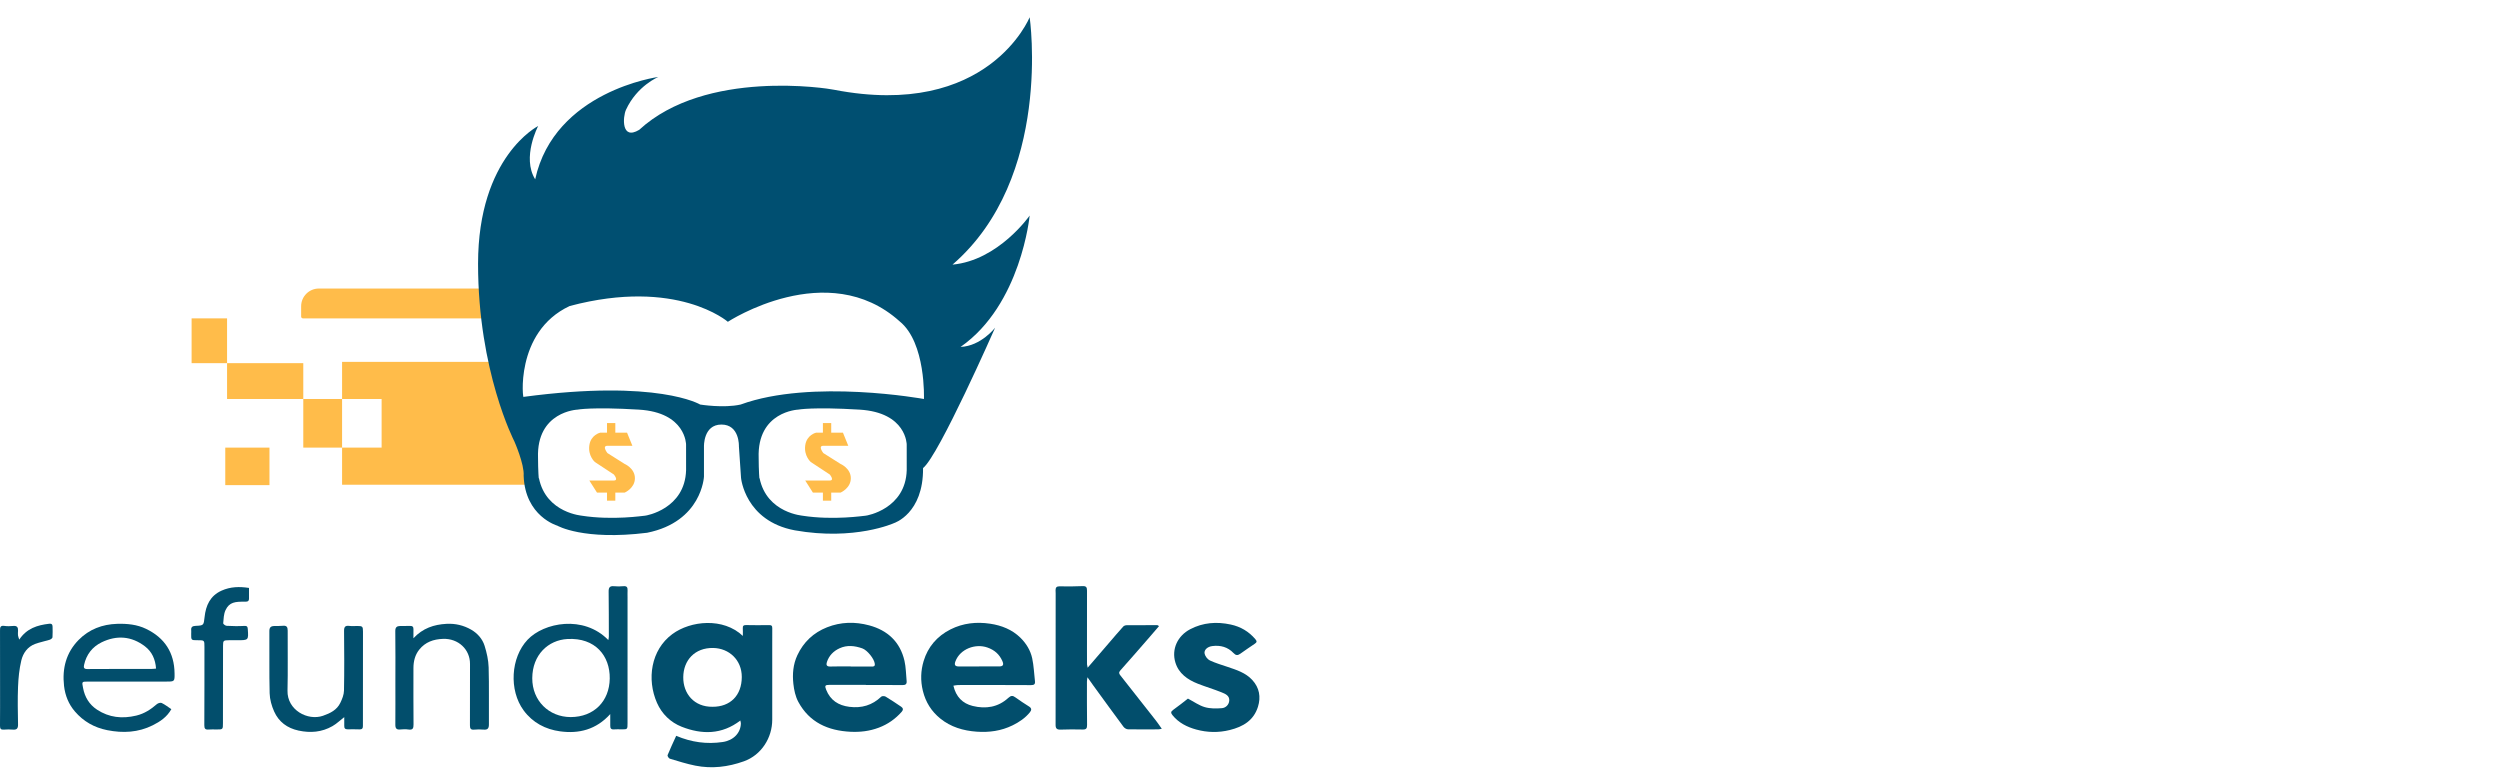 <svg width="290" height="90" viewBox="0 0 290 90" fill="none" xmlns="http://www.w3.org/2000/svg">
<path d="M97.486 53.806L95.507 52.556C95.507 52.556 94.839 51.712 95.507 51.712C96.175 51.712 98.4 51.712 98.4 51.712L97.782 50.19H96.422V49.078H95.457V50.19H94.667C94.667 50.19 93.578 50.431 93.406 51.662C93.234 52.892 94.049 53.592 94.049 53.592L96.249 55.04C96.249 55.04 96.843 55.74 96.249 55.74C95.656 55.74 93.406 55.74 93.406 55.74L94.296 57.141H95.457V58.081H96.422V57.141H97.508C97.508 57.141 98.695 56.634 98.695 55.474C98.695 54.314 97.486 53.806 97.486 53.806Z" fill="#FFBC4A"/>
<path d="M72.441 53.806L70.463 52.556C70.463 52.556 69.795 51.712 70.463 51.712C71.13 51.712 73.356 51.712 73.356 51.712L72.738 50.19H71.377V49.078H70.413V50.19H69.623C69.623 50.19 68.534 50.431 68.362 51.662C68.189 52.892 69.004 53.592 69.004 53.592L71.205 55.04C71.205 55.04 71.798 55.74 71.205 55.74C70.612 55.74 68.362 55.74 68.362 55.74L69.251 57.141H70.413V58.081H71.377V57.141H72.464C72.464 57.141 73.65 56.634 73.65 55.474C73.65 54.314 72.441 53.806 72.441 53.806Z" fill="#FFBC4A"/>
<path d="M78.439 85.354C80.213 86.107 81.99 86.346 83.832 86.074C85.081 85.889 85.916 85.026 85.941 83.918C85.943 83.841 85.914 83.762 85.881 83.58C83.735 85.23 81.414 85.221 79.078 84.304C77.784 83.796 76.774 82.812 76.21 81.531C75.007 78.794 75.503 75.391 77.989 73.556C80.117 71.987 83.903 71.612 86.169 73.768C86.169 73.404 86.184 73.143 86.165 72.882C86.145 72.599 86.259 72.504 86.537 72.508C87.426 72.523 88.318 72.531 89.208 72.512C89.498 72.506 89.588 72.597 89.583 72.873C89.571 73.531 89.579 74.189 89.579 74.849C89.579 77.73 89.577 80.61 89.579 83.49C89.581 85.566 88.337 87.581 86.286 88.313C84.446 88.969 82.579 89.195 80.669 88.816C79.665 88.616 78.682 88.303 77.701 88.008C77.577 87.971 77.4 87.691 77.438 87.6C77.747 86.844 78.099 86.103 78.439 85.354ZM82.662 81.986C84.701 81.994 86.041 80.685 86.047 78.533C86.053 76.567 84.587 75.193 82.718 75.164C80.603 75.133 79.279 76.58 79.259 78.547C79.238 80.456 80.511 82.017 82.662 81.986Z" fill="#024E6C"/>
<path d="M126.168 77.456C127.066 76.412 127.906 75.434 128.746 74.459C129.258 73.863 129.766 73.263 130.295 72.68C130.38 72.585 130.555 72.527 130.689 72.525C131.876 72.512 133.064 72.514 134.251 72.516C134.292 72.516 134.334 72.562 134.446 72.628C134.076 73.058 133.724 73.473 133.365 73.886C132.235 75.183 131.111 76.486 129.961 77.769C129.744 78.012 129.812 78.155 129.97 78.354C131.349 80.102 132.726 81.851 134.099 83.603C134.321 83.885 134.516 84.186 134.767 84.538C134.587 84.57 134.468 84.605 134.35 84.605C133.178 84.611 132.009 84.621 130.837 84.599C130.665 84.594 130.439 84.458 130.331 84.314C129.151 82.725 127.989 81.121 126.823 79.518C126.618 79.234 126.417 78.948 126.145 78.562C126.116 78.794 126.085 78.927 126.085 79.058C126.085 80.737 126.079 82.415 126.1 84.092C126.104 84.489 126.008 84.64 125.577 84.624C124.72 84.592 123.862 84.613 123.005 84.636C122.605 84.646 122.447 84.505 122.449 84.094C122.46 79.01 122.457 73.925 122.457 68.841C122.457 68.71 122.443 68.577 122.445 68.447C122.451 68.156 122.563 68.009 122.895 68.015C123.785 68.029 124.677 68.036 125.567 67.99C126.006 67.967 126.095 68.129 126.093 68.521C126.081 70.842 126.087 73.162 126.089 75.482C126.089 76.009 126.087 76.534 126.093 77.061C126.102 77.163 126.135 77.267 126.168 77.456Z" fill="#024E6C"/>
<path d="M100.439 79.444C99.037 79.444 97.635 79.444 96.233 79.444C95.708 79.444 95.646 79.535 95.835 80.01C96.32 81.233 97.255 81.832 98.529 81.992C99.95 82.171 101.182 81.812 102.227 80.811C102.318 80.724 102.607 80.732 102.735 80.809C103.351 81.179 103.946 81.581 104.542 81.984C104.776 82.144 104.795 82.345 104.598 82.567C103.859 83.399 102.988 84.016 101.932 84.412C100.86 84.814 99.771 84.941 98.645 84.885C96.046 84.754 93.891 83.798 92.609 81.425C92.271 80.801 92.108 80.041 92.031 79.327C91.909 78.198 91.996 77.07 92.493 76.007C93.215 74.469 94.366 73.388 95.941 72.765C97.537 72.135 99.186 72.101 100.823 72.541C102.963 73.116 104.411 74.457 104.919 76.652C105.093 77.408 105.089 78.205 105.168 78.983C105.21 79.381 105.025 79.477 104.643 79.471C103.241 79.448 101.839 79.462 100.437 79.462C100.439 79.454 100.439 79.448 100.439 79.444ZM98.682 77.306C98.682 77.31 98.682 77.312 98.682 77.317C99.489 77.317 100.296 77.314 101.103 77.319C101.321 77.321 101.505 77.317 101.478 77.016C101.426 76.426 100.593 75.405 100.018 75.208C99.139 74.903 98.259 74.801 97.39 75.2C96.685 75.521 96.166 76.05 95.92 76.798C95.816 77.113 95.878 77.331 96.31 77.317C97.102 77.287 97.892 77.306 98.682 77.306Z" fill="#024E6C"/>
<path d="M110.594 79.539C110.895 80.838 111.664 81.602 112.832 81.89C114.346 82.264 115.777 82.044 116.965 80.954C117.279 80.666 117.48 80.666 117.801 80.907C118.311 81.287 118.855 81.621 119.388 81.967C119.682 82.158 119.674 82.37 119.471 82.621C118.925 83.299 118.216 83.769 117.451 84.144C116.142 84.787 114.74 84.978 113.296 84.875C111.743 84.765 110.279 84.333 109.065 83.343C108.051 82.515 107.373 81.461 107.051 80.133C106.763 78.946 106.807 77.794 107.14 76.686C107.634 75.044 108.698 73.797 110.258 73.01C111.72 72.273 113.276 72.114 114.868 72.352C116.185 72.549 117.407 73.033 118.367 73.975C119.033 74.629 119.537 75.442 119.734 76.36C119.921 77.231 119.954 78.136 120.056 79.026C120.093 79.367 119.958 79.475 119.601 79.473C116.781 79.456 113.96 79.46 111.141 79.464C110.969 79.466 110.797 79.51 110.594 79.539ZM113.58 77.312C113.58 77.31 113.58 77.308 113.58 77.306C114.354 77.306 115.126 77.306 115.899 77.306C116.356 77.306 116.465 77.117 116.277 76.688C115.932 75.901 115.368 75.401 114.537 75.11C113.164 74.629 111.382 75.258 110.83 76.715C110.677 77.121 110.778 77.306 111.214 77.31C112.002 77.317 112.792 77.312 113.58 77.312Z" fill="#024E6C"/>
<path d="M70.788 82.833C69.15 84.646 67.146 85.132 64.975 84.837C63.278 84.607 61.793 83.835 60.743 82.409C59.016 80.064 59.244 76.277 61.2 74.208C63.085 72.213 67.694 71.302 70.566 74.247C70.591 74.083 70.626 73.967 70.626 73.851C70.622 72.108 70.626 70.362 70.602 68.619C70.595 68.148 70.74 67.953 71.23 68.001C71.589 68.036 71.958 68.034 72.317 67.998C72.707 67.961 72.815 68.133 72.798 68.48C72.785 68.758 72.796 69.038 72.796 69.318C72.796 74.172 72.794 79.024 72.794 83.879C72.794 84.611 72.794 84.609 72.085 84.605C71.805 84.603 71.522 84.582 71.245 84.609C70.877 84.646 70.776 84.472 70.79 84.15C70.801 83.953 70.79 83.756 70.79 83.559C70.788 83.385 70.788 83.206 70.788 82.833ZM66.194 83.181C68.901 83.177 70.691 81.349 70.73 78.713C70.769 76.094 69.063 73.946 65.825 74.125C63.585 74.249 61.756 75.961 61.743 78.67C61.733 81.293 63.682 83.173 66.194 83.181Z" fill="#024E6C"/>
<path d="M137.801 81.037C138.496 81.403 139.094 81.837 139.761 82.029C140.386 82.21 141.091 82.202 141.751 82.146C142.18 82.108 142.551 81.76 142.593 81.287C142.646 80.689 142.126 80.483 141.703 80.311C140.798 79.944 139.857 79.67 138.948 79.311C137.754 78.84 136.725 78.122 136.341 76.839C135.881 75.301 136.596 73.755 138.067 72.987C139.554 72.211 141.13 72.093 142.765 72.446C143.916 72.695 144.855 73.251 145.619 74.143C145.83 74.392 145.797 74.513 145.548 74.679C144.976 75.058 144.416 75.453 143.854 75.847C143.567 76.046 143.356 76.038 143.092 75.758C142.427 75.054 141.572 74.82 140.622 74.944C140.048 75.019 139.625 75.409 139.741 75.853C139.815 76.144 140.075 76.482 140.34 76.609C141.002 76.92 141.713 77.126 142.41 77.362C143.445 77.713 144.49 78.039 145.262 78.875C146.096 79.78 146.276 80.853 145.924 81.984C145.43 83.565 144.206 84.296 142.663 84.68C141.344 85.01 140.046 84.976 138.764 84.626C137.702 84.335 136.721 83.85 136.005 82.955C135.79 82.685 135.808 82.538 136.105 82.332C136.715 81.905 137.293 81.428 137.801 81.037Z" fill="#024E6C"/>
<path d="M19.876 82.264C19.364 83.181 18.569 83.708 17.719 84.132C16.037 84.972 14.268 85.064 12.436 84.698C10.928 84.397 9.682 83.683 8.693 82.536C7.962 81.689 7.554 80.674 7.429 79.566C7.199 77.541 7.668 75.708 9.124 74.228C10.337 72.996 11.872 72.417 13.589 72.365C14.743 72.332 15.887 72.435 16.954 72.952C19.111 73.996 20.216 75.71 20.249 78.101C20.264 79.062 20.247 79.062 19.291 79.062C16.255 79.062 13.22 79.062 10.184 79.064C9.46 79.064 9.501 79.087 9.634 79.799C9.835 80.876 10.362 81.731 11.252 82.318C12.652 83.241 14.181 83.399 15.815 83.007C16.761 82.779 17.499 82.285 18.208 81.672C18.339 81.56 18.625 81.482 18.758 81.548C19.15 81.737 19.498 82.011 19.876 82.264ZM18.103 77.555C18.02 76.461 17.621 75.596 16.819 74.98C15.253 73.78 13.529 73.66 11.785 74.509C10.711 75.032 10.012 75.936 9.752 77.132C9.684 77.441 9.734 77.613 10.132 77.609C12.619 77.59 15.108 77.599 17.595 77.595C17.754 77.597 17.914 77.572 18.103 77.555Z" fill="#024E6C"/>
<path d="M47.957 74.037C49.048 72.865 50.332 72.446 51.794 72.365C52.825 72.309 53.783 72.541 54.65 73.037C55.378 73.454 55.963 74.106 56.214 74.913C56.463 75.716 56.657 76.567 56.682 77.404C56.747 79.608 56.693 81.814 56.714 84.018C56.718 84.491 56.572 84.677 56.096 84.636C55.735 84.605 55.367 84.603 55.009 84.638C54.596 84.68 54.511 84.501 54.513 84.13C54.525 81.76 54.507 79.39 54.521 77.02C54.532 75.337 53.165 74.048 51.398 74.108C50.28 74.147 49.342 74.478 48.639 75.349C48.139 75.97 47.959 76.715 47.959 77.505C47.959 79.678 47.949 81.849 47.969 84.022C47.973 84.47 47.895 84.702 47.38 84.624C47.073 84.578 46.752 84.586 46.443 84.619C46.007 84.667 45.856 84.501 45.86 84.07C45.874 82.457 45.864 80.844 45.864 79.232C45.864 77.225 45.883 75.216 45.854 73.21C45.847 72.749 46.044 72.624 46.424 72.614C46.804 72.606 47.183 72.624 47.563 72.606C47.874 72.591 47.969 72.738 47.961 73.021C47.949 73.361 47.957 73.699 47.957 74.037Z" fill="#024E6C"/>
<path d="M39.934 83.188C39.43 83.578 39.03 83.966 38.561 84.233C37.331 84.935 36.012 85.045 34.629 84.746C33.314 84.462 32.341 83.737 31.802 82.536C31.509 81.882 31.298 81.135 31.279 80.423C31.217 78.022 31.269 75.619 31.246 73.218C31.242 72.772 31.424 72.628 31.814 72.618C32.144 72.61 32.476 72.626 32.804 72.591C33.243 72.545 33.374 72.726 33.372 73.151C33.357 75.472 33.409 77.792 33.351 80.112C33.295 82.37 35.699 83.644 37.466 83.03C38.329 82.729 39.076 82.357 39.478 81.529C39.694 81.087 39.893 80.585 39.903 80.106C39.947 77.802 39.934 75.499 39.911 73.195C39.907 72.711 40.048 72.545 40.528 72.606C40.837 72.645 41.154 72.614 41.467 72.614C42.048 72.614 42.106 72.672 42.106 73.268C42.104 76.623 42.102 79.981 42.1 83.337C42.1 83.634 42.091 83.928 42.098 84.225C42.104 84.493 41.988 84.617 41.714 84.609C41.253 84.599 40.791 84.588 40.331 84.601C40.028 84.607 39.922 84.474 39.934 84.186C39.945 83.87 39.934 83.551 39.934 83.188Z" fill="#024E6C"/>
<path d="M28.884 68.2C28.884 68.646 28.886 69.038 28.884 69.428C28.882 69.756 28.718 69.8 28.402 69.796C27.307 69.787 26.604 69.823 26.158 70.784C25.949 71.236 25.936 71.788 25.891 72.3C25.883 72.39 26.146 72.587 26.289 72.595C26.963 72.63 27.641 72.647 28.315 72.608C28.628 72.589 28.722 72.664 28.743 72.96C28.834 74.264 28.84 74.264 27.542 74.266C27.212 74.266 26.882 74.262 26.552 74.266C25.912 74.272 25.874 74.305 25.872 74.934C25.866 77.912 25.864 80.89 25.862 83.868C25.862 84.621 25.866 84.621 25.096 84.619C24.8 84.617 24.501 84.599 24.207 84.626C23.821 84.661 23.696 84.53 23.701 84.13C23.719 81.102 23.713 78.074 23.715 75.046C23.715 74.264 23.715 74.264 22.919 74.266C22.168 74.268 22.168 74.268 22.178 73.502C22.18 73.371 22.193 73.239 22.18 73.108C22.141 72.738 22.325 72.618 22.67 72.601C23.626 72.556 23.628 72.549 23.73 71.589C23.873 70.234 24.377 69.109 25.704 68.513C26.723 68.054 27.778 68.028 28.884 68.2Z" fill="#024E6C"/>
<path d="M2.234 74.193C3.101 72.888 4.341 72.516 5.696 72.356C5.976 72.323 6.098 72.423 6.098 72.697C6.098 73.108 6.123 73.521 6.088 73.93C6.077 74.035 5.893 74.172 5.762 74.212C5.204 74.388 4.621 74.494 4.074 74.697C3.188 75.025 2.676 75.766 2.472 76.615C2.236 77.605 2.134 78.641 2.093 79.659C2.033 81.121 2.068 82.586 2.093 84.051C2.101 84.511 1.935 84.673 1.489 84.636C1.145 84.607 0.794 84.605 0.452 84.636C0.096 84.667 -0.004 84.532 0 84.192C0.015 82.81 0.008 81.43 0.008 80.047C0.008 77.746 0.013 75.442 0.002 73.141C-0.002 72.767 0.04 72.535 0.51 72.606C0.848 72.657 1.203 72.641 1.547 72.61C1.981 72.568 2.109 72.78 2.093 73.16C2.085 73.34 2.068 73.523 2.087 73.701C2.101 73.842 2.168 73.979 2.234 74.193Z" fill="#024E6C"/>
<path d="M35.139 36.931H56.483C56.597 36.931 56.689 36.84 56.689 36.726V33.675C56.689 33.561 56.597 33.47 56.483 33.47H36.989C35.852 33.47 34.932 34.391 34.932 35.528V36.728C34.934 36.838 35.027 36.931 35.139 36.931Z" fill="#FFBC4A"/>
<path d="M26.339 36.931H22.226V42.126H26.339V36.931Z" fill="#FFBC4A"/>
<path d="M35.181 42.126H26.339V46.283H35.181V42.126Z" fill="#FFBC4A"/>
<path d="M39.681 46.283H35.181V51.923H39.681V46.283Z" fill="#FFBC4A"/>
<path d="M31.259 51.923H26.131V56.275H31.259V51.923Z" fill="#FFBC4A"/>
<path d="M59.609 45.589H59.279V41.978H39.681V46.283H44.267V51.923H39.681V56.227H61.507V47.883L59.609 45.589Z" fill="#FFBC4A"/>
<path d="M119.44 25.007C119.44 25.007 115.831 30.201 110.49 30.697C122.161 20.603 119.44 2 119.44 2C119.44 2 114.642 13.875 96.743 10.411C96.1 10.262 81.86 7.971 74.146 15.062C72.045 16.324 72.242 13.553 72.613 12.736C73.899 9.94 76.372 8.925 76.372 8.925C76.372 8.925 64.323 10.542 62.081 20.8C60.499 18.26 62.428 14.616 62.428 14.616C62.428 14.616 55.455 18.129 55.455 30.598C55.455 43.066 59.657 51.18 59.657 51.18C59.657 51.18 60.843 53.851 60.743 55.188C60.907 59.905 64.649 60.976 64.649 60.976C64.649 60.976 67.648 62.723 75.067 61.8C81.43 60.513 81.66 55.285 81.66 55.285V51.822C81.66 51.822 81.561 49.248 83.687 49.248C85.813 49.248 85.713 51.772 85.713 51.772L85.96 55.432C85.96 55.432 86.406 60.43 92.191 61.517C99.164 62.754 103.712 60.677 103.712 60.677C103.712 60.677 107.124 59.589 107.074 54.295C108.903 52.861 115.431 38.017 115.431 38.017C115.431 38.017 113.798 40.144 111.425 40.243C118.452 35.348 119.44 25.007 119.44 25.007ZM79.586 54.544C79.454 59.031 74.972 59.822 74.806 59.822C74.64 59.822 71.114 60.382 67.488 59.822C67.681 59.822 63.334 59.591 62.511 55.435C62.504 55.897 62.411 54.445 62.411 53.125C62.214 47.715 66.993 47.517 66.993 47.517C66.993 47.517 68.641 47.187 74.113 47.517C79.584 47.847 79.584 51.575 79.584 51.575C79.584 51.575 79.586 54.117 79.586 54.544ZM105.18 54.544C105.048 59.031 100.566 59.822 100.4 59.822C100.236 59.822 96.708 60.382 93.082 59.822C93.275 59.822 88.928 59.591 88.105 55.435C88.098 55.897 88.005 54.445 88.005 53.125C87.808 47.715 92.587 47.517 92.587 47.517C92.587 47.517 94.236 47.187 99.707 47.517C105.178 47.847 105.178 51.575 105.178 51.575C105.178 51.575 105.18 54.117 105.18 54.544ZM107.178 46.283C107.178 46.283 94.173 43.908 85.914 46.926C83.925 47.372 81.217 46.926 81.217 46.926C81.217 46.926 76.322 43.958 60.745 46.036C60.669 46.729 59.609 38.515 66.086 35.497C78.547 32.193 84.431 37.328 84.431 37.328C84.431 37.328 96.003 29.757 104.359 37.278C107.425 39.752 107.178 46.283 107.178 46.283Z" fill="#004F71"/>
</svg>
